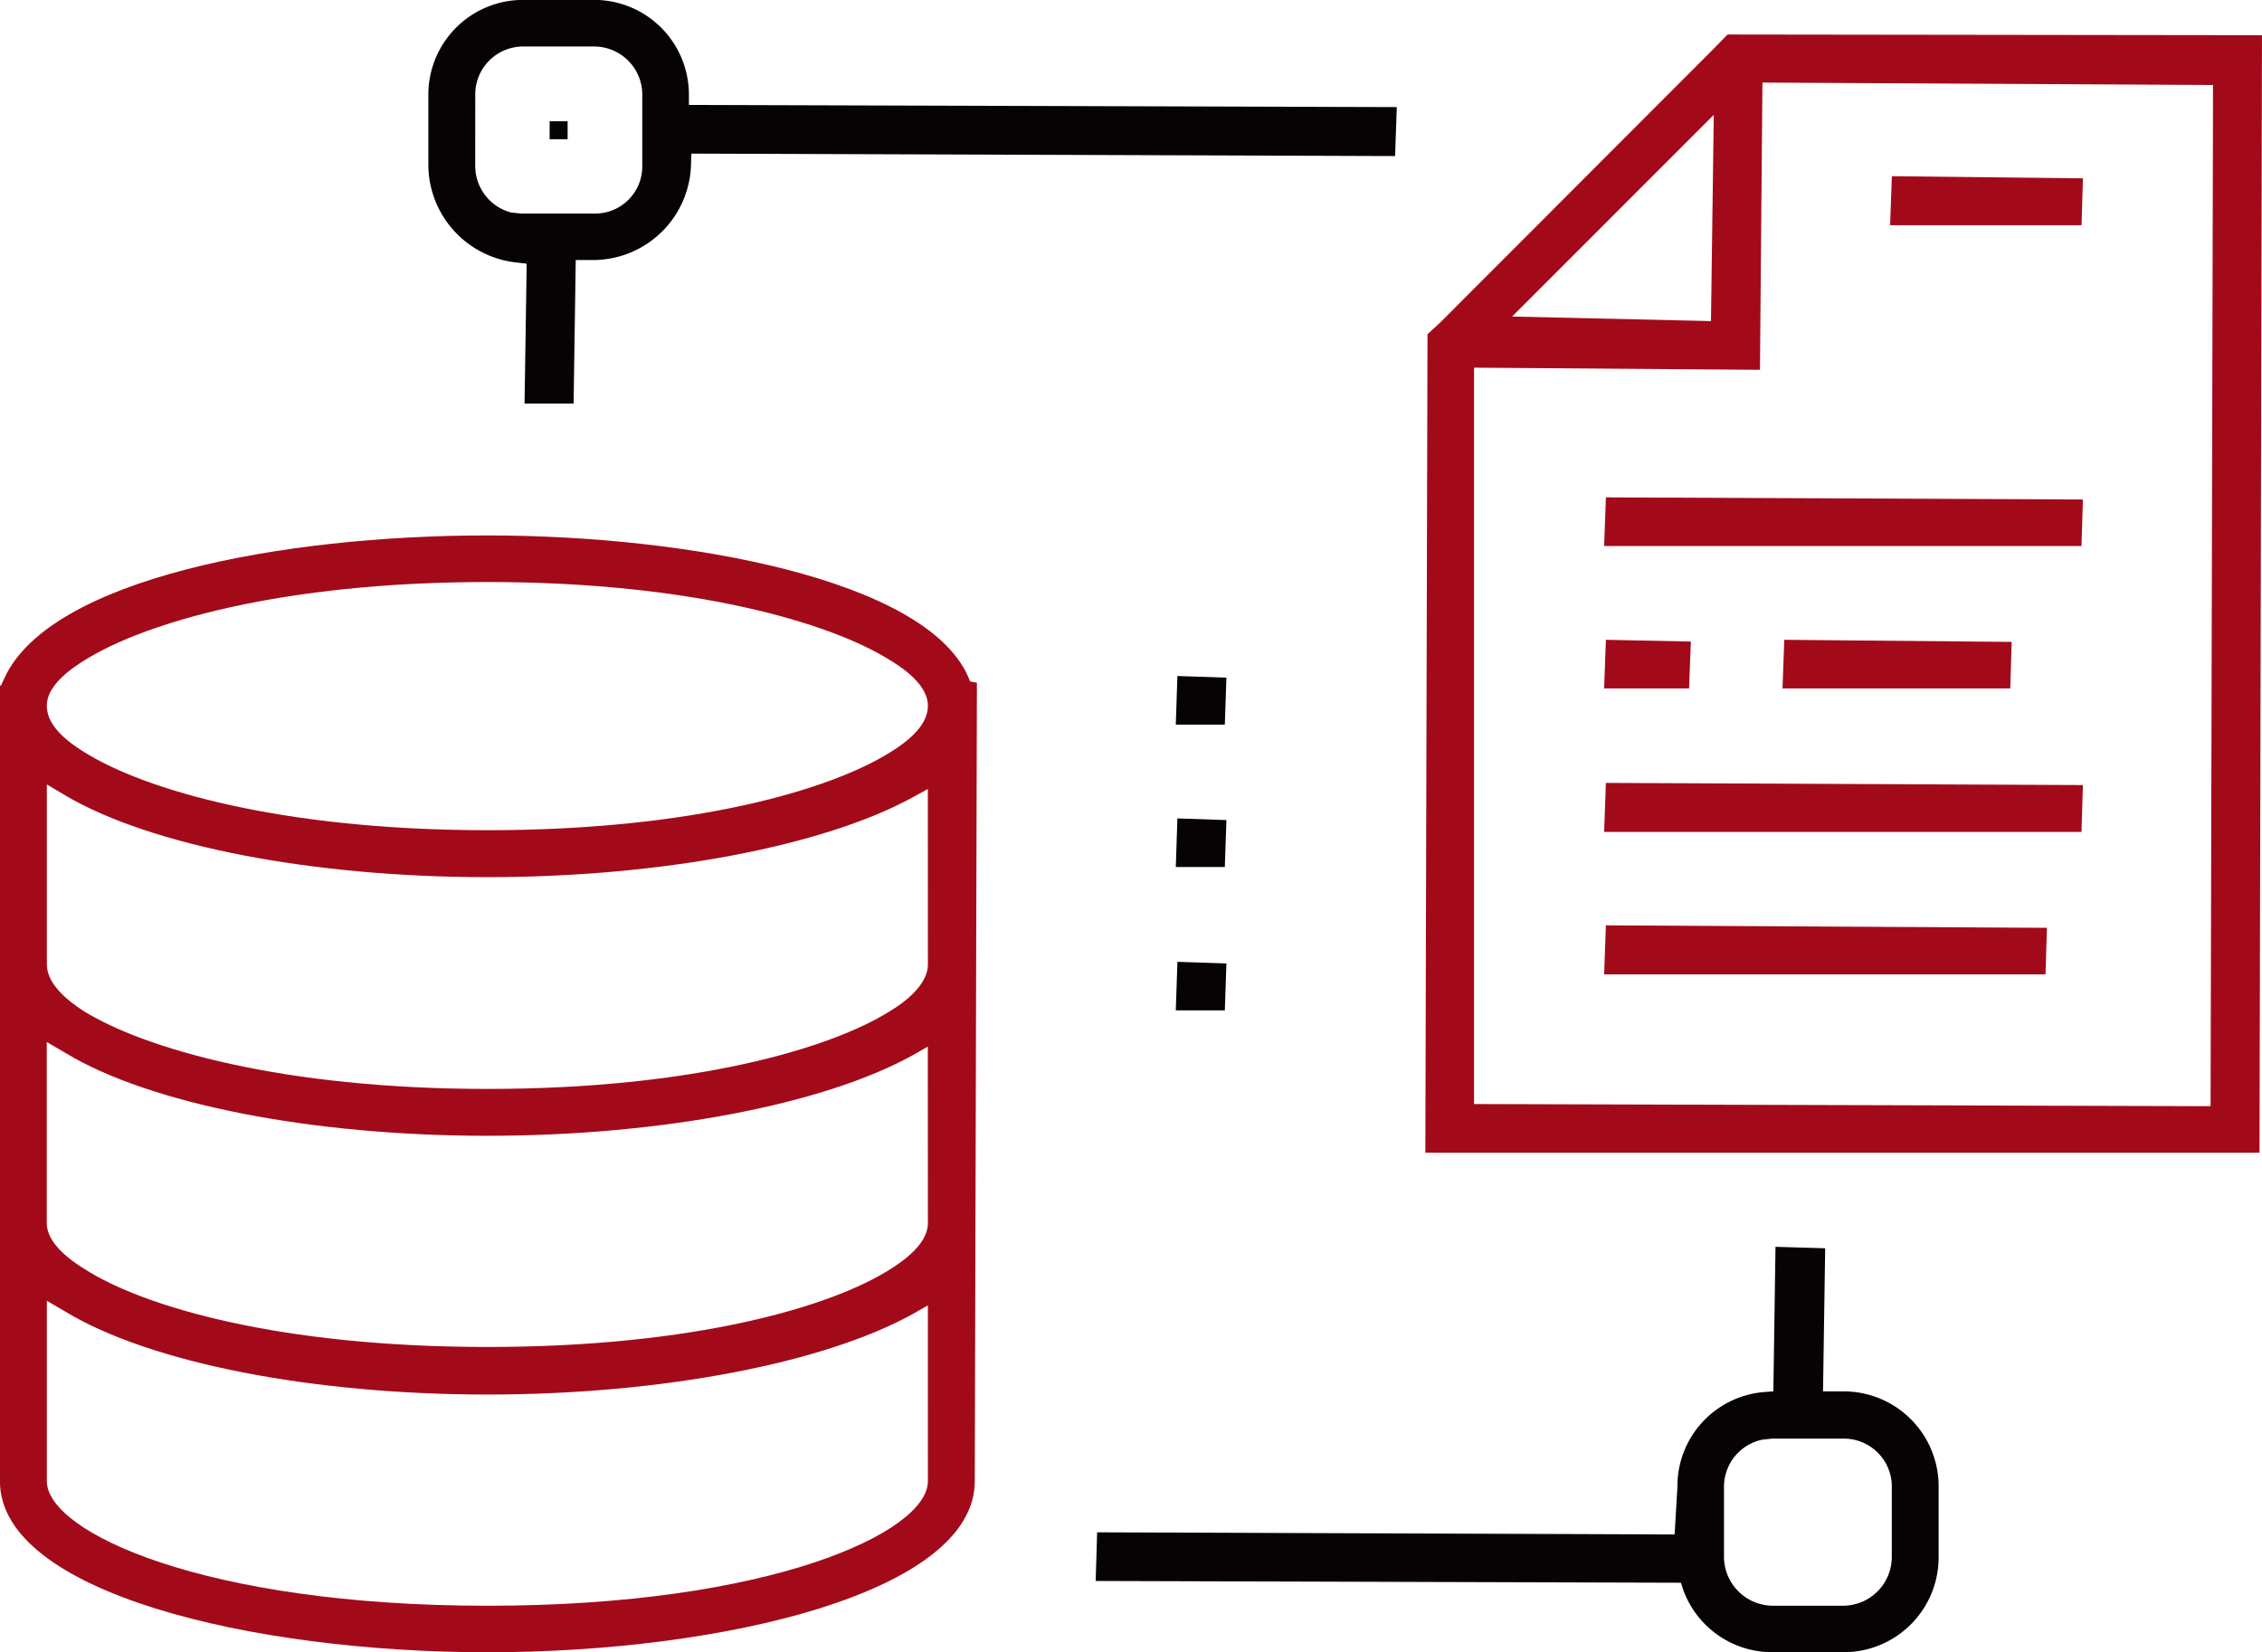 <svg xmlns="http://www.w3.org/2000/svg" width="105.513" height="77.079" viewBox="0 0 105.513 77.079">
  <g id="グループ_1360" data-name="グループ 1360" transform="translate(-1045.598 -663.605)">
    <rect id="長方形_868" data-name="長方形 868" width="0.839" height="0.839" transform="translate(1071.236 669.261)" fill="#070304"/>
    <path id="パス_2815" data-name="パス 2815" d="M1090.739,678c-2.04-4.49-13.041-6.546-22.4-6.546-9.671,0-20.36,2.04-22.515,6.613l-.181.395-.048-.016v37.131c0,5.181,11.724,7.978,22.744,7.978,11,0,22.728-2.8,22.728-7.978l.1-37.249-.315-.064Zm-1.858,37.577c0,2.371-7.316,5.808-20.539,5.808-13.239,0-20.558-3.437-20.558-5.808V707.16l.872.509c3.946,2.384,11.479,3.863,19.686,3.863,8.058,0,15.673-1.448,19.848-3.765l.69-.394Zm0-12.036c0,.691-.592,1.413-1.741,2.135-2.75,1.76-9.13,3.637-18.8,3.637-9.7,0-16.068-1.878-18.8-3.637-1.168-.722-1.76-1.445-1.76-2.135v-8.455l.872.512c3.946,2.383,11.479,3.863,19.686,3.863,8.058,0,15.673-1.448,19.848-3.765l.69-.395Zm0-12.07c0,.706-.623,1.48-1.76,2.17-2.794,1.76-9.19,3.634-18.779,3.634-9.572,0-16-1.874-18.846-3.634-.792-.512-1.712-1.282-1.712-2.17v-8.4l.856.509c3.978,2.352,11.511,3.816,19.7,3.816,8.042,0,15.654-1.432,19.848-3.733l.69-.379Zm-1.76-9.9c-2.794,1.756-9.19,3.634-18.779,3.634-9.6,0-16-1.878-18.8-3.634-1.184-.726-1.76-1.432-1.76-2.174,0-.691.592-1.4,1.76-2.119,2.8-1.76,9.21-3.65,18.8-3.65,9.569,0,15.984,1.89,18.779,3.65,1.168.706,1.76,1.429,1.76,2.119C1088.88,680.138,1088.3,680.845,1087.121,681.571Z" transform="translate(0 17.129)" fill="#a20a1a" fill-rule="evenodd"/>
    <path id="パス_2816" data-name="パス 2816" d="M1062.908,673.515l-.075,2.268h2.287l.074-2.191Z" transform="translate(37.611 21.626)" fill="#070304"/>
    <path id="パス_2817" data-name="パス 2817" d="M1062.908,675.6l-.075,2.266h2.287l.074-2.189Z" transform="translate(37.611 26.185)" fill="#070304"/>
    <path id="パス_2818" data-name="パス 2818" d="M1062.833,679.971h2.287l.074-2.189-2.285-.077Z" transform="translate(37.611 30.769)" fill="#070304"/>
    <path id="パス_2819" data-name="パス 2819" d="M1056.052,675.857l.411.048-.1,6.53h2.288l.1-6.7h.888a4.576,4.576,0,0,0,4.49-4.506l.016-.458,32.825.115.08-2.285-33.02-.1v-.477a4.42,4.42,0,0,0-4.391-4.423h-3.374a4.417,4.417,0,0,0-4.389,4.423v3.322A4.6,4.6,0,0,0,1056.052,675.857Zm-1.989-7.829a2.235,2.235,0,0,1,2.2-2.253h3.374a2.248,2.248,0,0,1,2.218,2.253v3.322a2.2,2.2,0,0,1-2.218,2.218h-3.421l-.477-.048a2.252,2.252,0,0,1-1.677-2.17Z" transform="translate(13.703 0)" fill="#070304"/>
    <path id="パス_2820" data-name="パス 2820" d="M1096.54,688.626h-.955l.1-6.677-2.317-.067-.1,6.743-.43.032a4.4,4.4,0,0,0-4.045,4.423l-.131,2.221-26.938-.1-.067,2.269,27.3.083.1.312a4.414,4.414,0,0,0,4.159,2.928h3.322a4.427,4.427,0,0,0,4.439-4.423V693.05A4.428,4.428,0,0,0,1096.54,688.626Zm2.253,7.746a2.278,2.278,0,0,1-2.253,2.253h-3.322a2.291,2.291,0,0,1-2.253-2.253V693.05a2.246,2.246,0,0,1,1.776-2.17l.462-.051h3.338a2.238,2.238,0,0,1,2.253,2.221Z" transform="translate(35.05 39.888)" fill="#070304"/>
    <path id="パス_2821" data-name="パス 2821" d="M1073.156,673.066l-3.963-.082-.082,2.269h3.963Z" transform="translate(51.313 20.468)" fill="#a20a1a" fill-rule="evenodd"/>
    <path id="パス_2822" data-name="パス 2822" d="M1071.808,672.984l-.082,2.269h10.624l.066-2.171Z" transform="translate(57.019 20.468)" fill="#a20a1a" fill-rule="evenodd"/>
    <path id="パス_2823" data-name="パス 2823" d="M1069.111,679.456H1089.7l.066-2.171-20.573-.115Z" transform="translate(51.313 29.603)" fill="#a20a1a" fill-rule="evenodd"/>
    <path id="パス_2824" data-name="パス 2824" d="M1082.3,666.287l-8.913-.1-.082,2.286h8.929Z" transform="translate(60.459 5.638)" fill="#a20a1a" fill-rule="evenodd"/>
    <path id="パス_2825" data-name="パス 2825" d="M1069.111,673.166h22.267l.066-2.171-22.25-.1Z" transform="translate(51.313 15.912)" fill="#a20a1a" fill-rule="evenodd"/>
    <path id="パス_2826" data-name="パス 2826" d="M1069.111,677.368h22.267l.066-2.187-22.25-.1Z" transform="translate(51.313 25.047)" fill="#a20a1a" fill-rule="evenodd"/>
    <path id="パス_2827" data-name="パス 2827" d="M1080.586,664.111l-.643.659-12.761,12.777-.592.544-.1,38.185h38.91l.115-52.133Zm-.643,3.749-.13,9.62-9.276-.213Zm23.174,46.245-34.356-.1V679.653l13.337.1.115-13.4,21.019.115Z" transform="translate(45.595 1.104)" fill="#a20a1a" fill-rule="evenodd"/>
  </g>
</svg>

